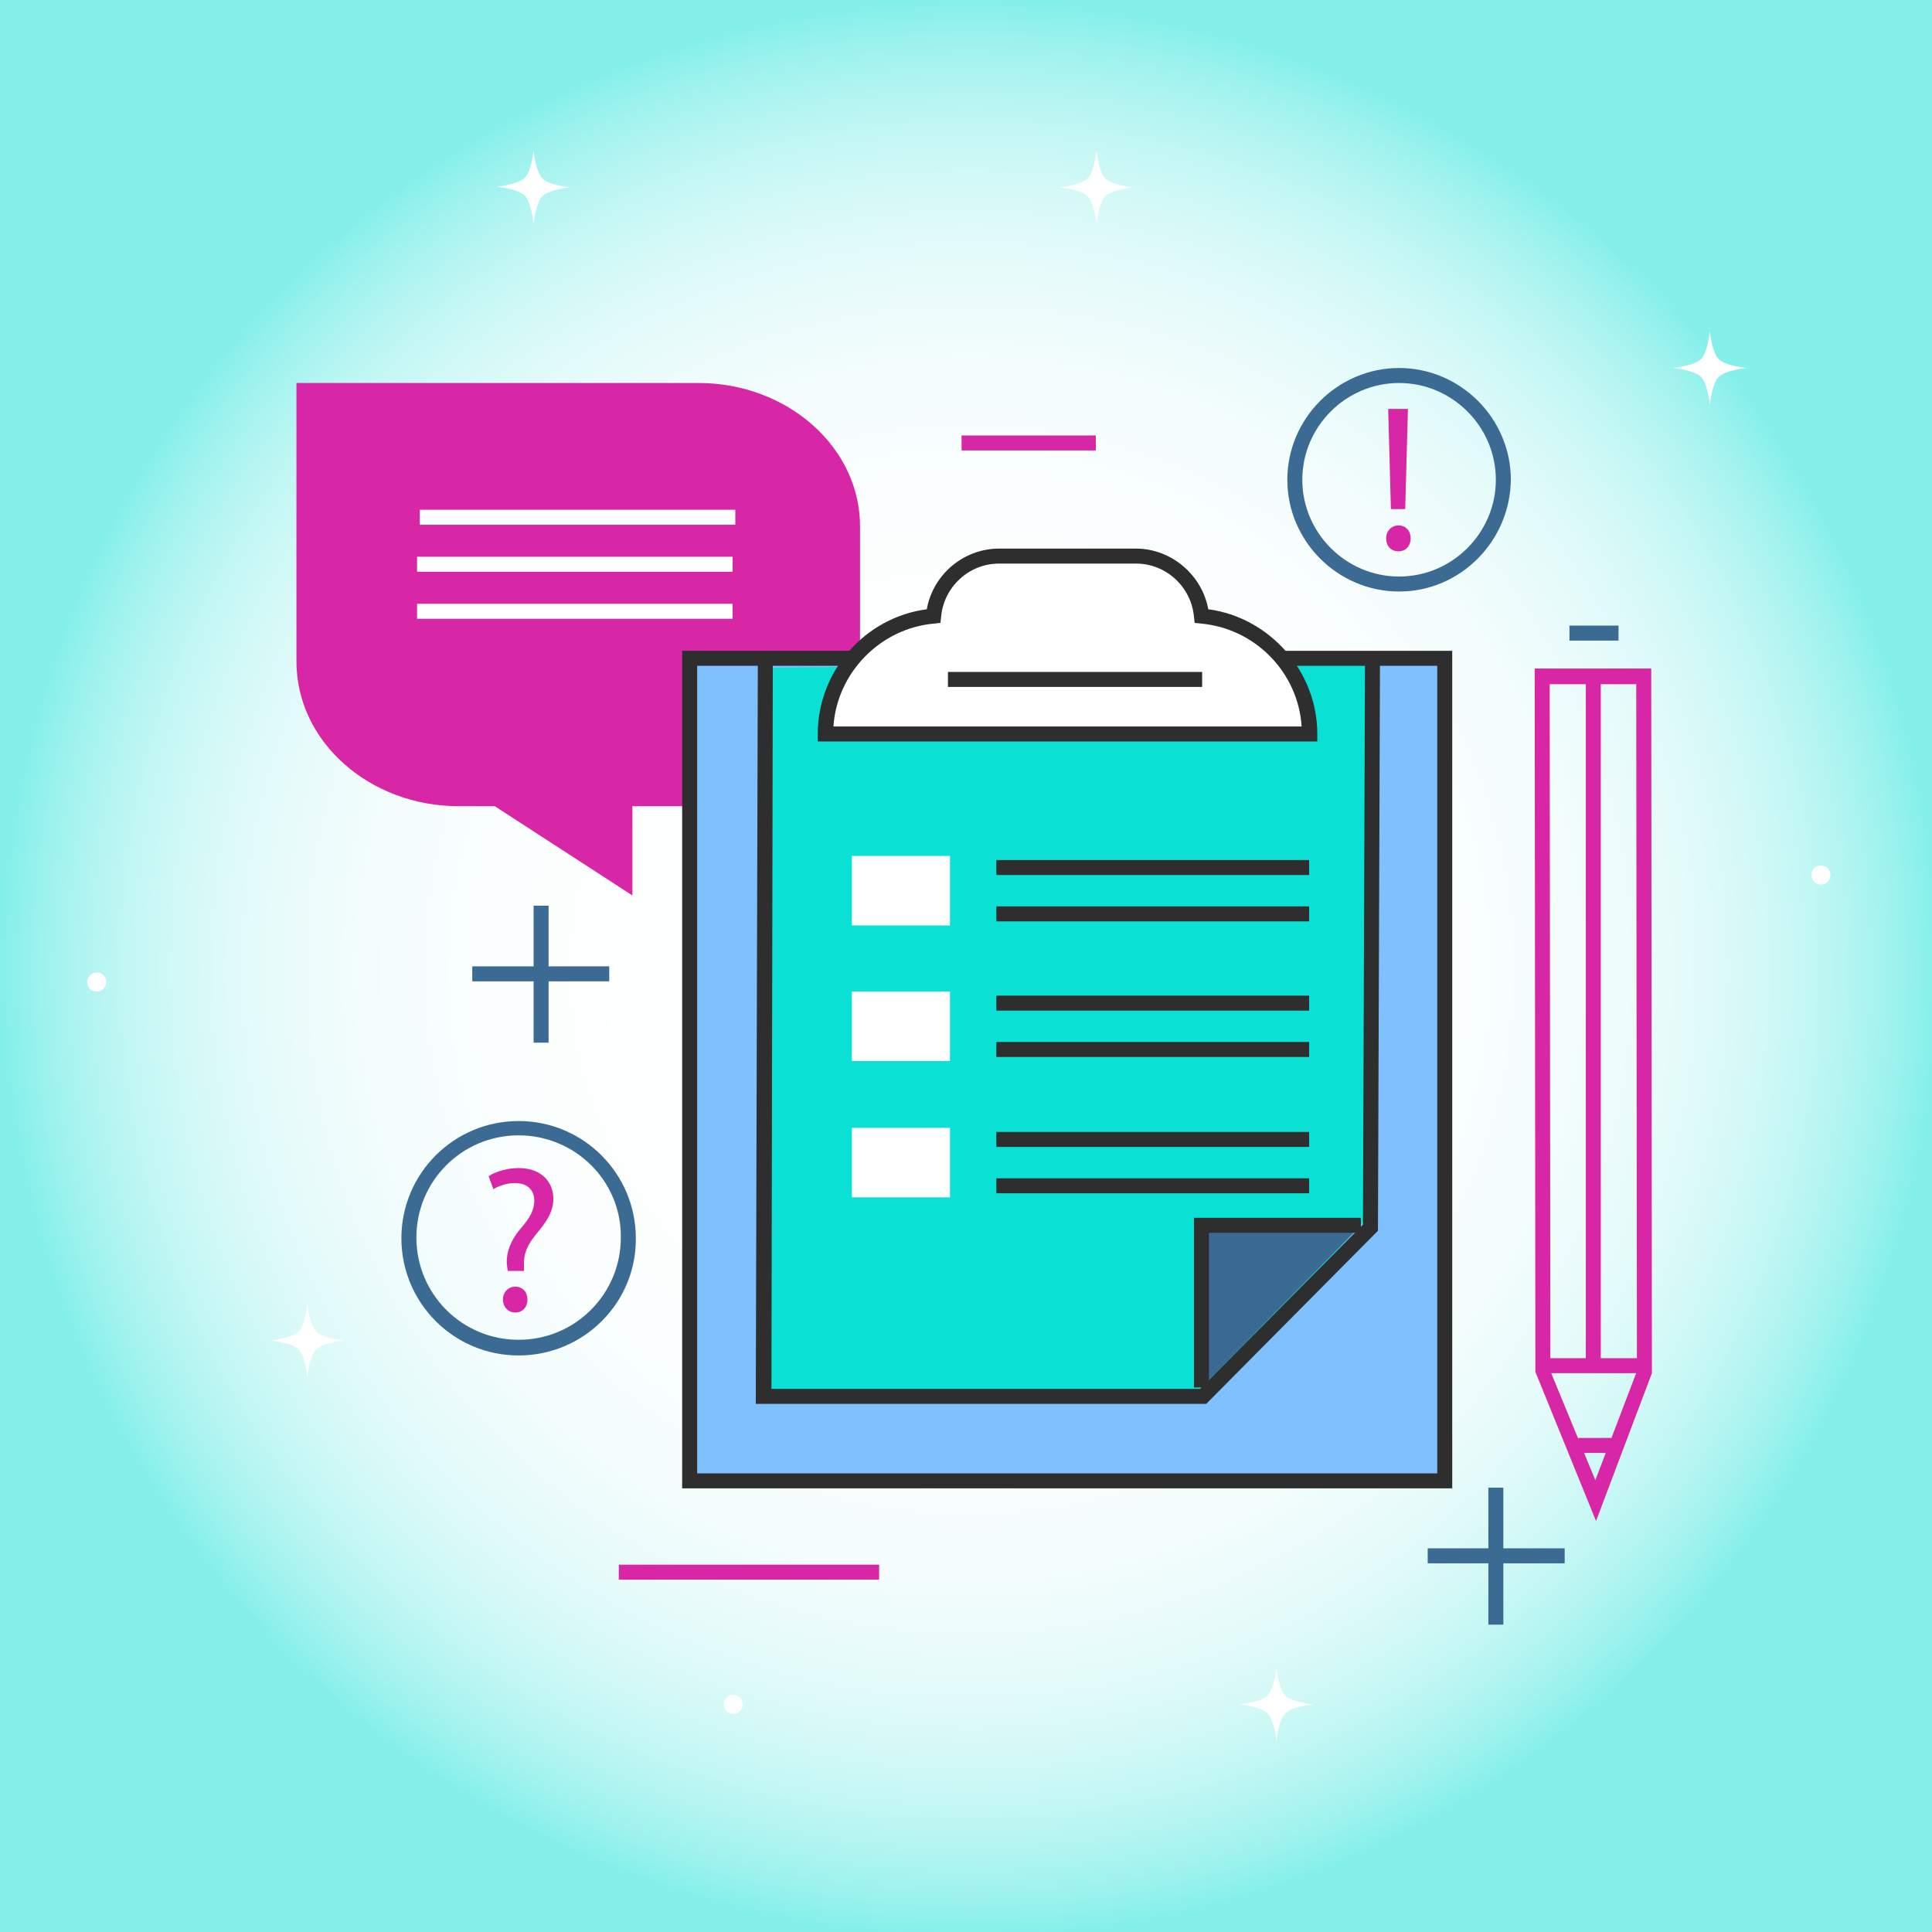 <?xml version="1.0" encoding="utf-8"?>
<!-- Generator: Adobe Illustrator 27.4.0, SVG Export Plug-In . SVG Version: 6.00 Build 0)  -->
<svg version="1.1" xmlns="http://www.w3.org/2000/svg" xmlns:xlink="http://www.w3.org/1999/xlink" x="0px" y="0px"
	 viewBox="0 0 283.5 283.5" style="enable-background:new 0 0 283.5 283.5;" xml:space="preserve">
<style type="text/css">
	.st0{fill:#FFFFFF;}
	.st1{opacity:0.5;fill:url(#SVGID_1_);}
	.st2{fill:#D827A6;}
	.st3{fill:#7FC1FF;}
	.st4{fill:#0BE0D5;}
	.st5{fill:#2E2E2E;}
	.st6{fill:#3B6B93;}
	.st7{fill-rule:evenodd;clip-rule:evenodd;fill:#FFFFFF;}
	.st8{display:none;}
	.st9{display:inline;fill:none;stroke:#D827A6;stroke-width:0.998;stroke-miterlimit:10;}
</style>
<g id="svg2">
</g>
<g id="Ebene_1">
</g>
<g id="Illustrator">
	<rect x="0" class="st0" width="284.5" height="284.5"/>
</g>
<g id="_x34_">
	<radialGradient id="SVGID_1_" cx="142.27" cy="142.27" r="142.27" gradientUnits="userSpaceOnUse">
		<stop  offset="0" style="stop-color:#FFFFFF"/>
		<stop  offset="0.376" style="stop-color:#FDFFFF"/>
		<stop  offset="0.511" style="stop-color:#F6FEFE"/>
		<stop  offset="0.608" style="stop-color:#EBFCFB"/>
		<stop  offset="0.686" style="stop-color:#DAFAF9"/>
		<stop  offset="0.753" style="stop-color:#C4F7F5"/>
		<stop  offset="0.812" style="stop-color:#A8F4F0"/>
		<stop  offset="0.866" style="stop-color:#88F0EB"/>
		<stop  offset="0.915" style="stop-color:#62EBE4"/>
		<stop  offset="0.959" style="stop-color:#39E6DD"/>
		<stop  offset="1" style="stop-color:#0BE0D5"/>
	</radialGradient>
	<rect x="0" class="st1" width="284.5" height="284.5"/>
</g>
<g id="Layer_1">
	<g>
		<g>
			<path class="st2" d="M102.5,56.2h-59v21.2v19.7c0,11.7,10.7,21.2,23.8,21.2h5.3l20.2,13.1v-13.1h33.4V97.1V77.4
				C126.3,65.7,115.6,56.2,102.5,56.2z"/>
		</g>
		<g>
			<polygon class="st3" points="125.1,96.6 101.2,96.6 101.2,217.3 212,217.3 212,96.6 188,96.6 			"/>
		</g>
		<g>
			<rect x="61.2" y="81.7" class="st0" width="46.3" height="2.2"/>
		</g>
		<g>
			<rect x="61.2" y="88.6" class="st0" width="46.3" height="2.2"/>
		</g>
		<g>
			<rect x="61.6" y="74.8" class="st0" width="46.3" height="2.2"/>
		</g>
		<g>
			<polygon class="st4" points="112,98 112,204.9 176.5,204.9 201.1,178.2 201.1,96.8 			"/>
		</g>
		<g>
			<path class="st0" d="M176.3,90.5c-0.4-4.9-4.5-8.8-9.6-8.8h-20.1c-5,0-9.2,3.9-9.6,8.8c-8.9,0.8-15.8,8.2-15.8,17.3h71
				C192.1,98.7,185.1,91.2,176.3,90.5z"/>
		</g>
		<g>
			<path class="st5" d="M193.2,108.8H120v-1.1c0-9.2,6.9-17.1,16-18.3c0.9-5.1,5.4-8.9,10.6-8.9h20.1c5.2,0,9.7,3.9,10.6,8.9
				c9,1.2,16,9.1,16,18.3V108.8z M122.3,106.6h68.7c-0.5-7.9-6.8-14.4-14.8-15.1l-0.9-0.1l-0.1-0.9c-0.4-4.4-4.1-7.8-8.5-7.8h-20.1
				c-4.4,0-8.1,3.4-8.5,7.8l-0.1,0.9l-0.9,0.1C129.1,92.2,122.8,98.8,122.3,106.6z"/>
		</g>
		<g>
			<polygon class="st5" points="213.1,218.4 100.1,218.4 100.1,95.5 125.1,95.5 125.1,97.7 102.3,97.7 102.3,216.2 210.9,216.2 
				210.9,97.7 188,97.7 188,95.5 213.1,95.5 			"/>
		</g>
		<g>
			<polygon class="st5" points="177,206 110.9,206 111.2,97.3 113.4,97.3 113.2,203.8 176.1,203.8 200,179.7 200.3,96.3 202.5,96.3 
				202.2,180.6 			"/>
		</g>
		<g>
			<rect x="139.1" y="98.6" class="st5" width="37.3" height="2.2"/>
		</g>
		<g>
			<polygon class="st6" points="176.3,203.6 176.3,179.8 199.7,179.8 			"/>
		</g>
		<g>
			<polygon class="st5" points="177.4,203.6 175.2,203.6 175.2,178.7 199.7,178.7 199.7,180.9 177.4,180.9 			"/>
		</g>
		<g>
			<rect x="125" y="125.6" class="st0" width="14.4" height="10.2"/>
		</g>
		<g>
			<g>
				<rect x="146.2" y="126.2" class="st5" width="45.9" height="2.2"/>
			</g>
			<g>
				<rect x="146.2" y="133" class="st5" width="45.9" height="2.2"/>
			</g>
		</g>
		<g>
			<rect x="125" y="145.5" class="st0" width="14.4" height="10.2"/>
		</g>
		<g>
			<g>
				<rect x="146.2" y="146.1" class="st5" width="45.9" height="2.2"/>
			</g>
			<g>
				<rect x="146.2" y="152.9" class="st5" width="45.9" height="2.2"/>
			</g>
		</g>
		<g>
			<rect x="125" y="165.5" class="st0" width="14.4" height="10.2"/>
		</g>
		<g>
			<g>
				<rect x="146.2" y="166.1" class="st5" width="45.9" height="2.2"/>
			</g>
			<g>
				<rect x="146.2" y="172.9" class="st5" width="45.9" height="2.2"/>
			</g>
		</g>
		<g>
			<g>
				<g>
					<path class="st2" d="M234.2,223.2l-8.9-21.9l-0.1-103.2l17.1,0l0.1,103.4L234.2,223.2z M227.5,201.2l6.6,16l6.1-16l-0.1-100.8
						l-12.7,0L227.5,201.2z"/>
				</g>
				<g>
					<rect x="232.7" y="99.3" class="st2" width="2.2" height="102.1"/>
				</g>
				<g>
					<rect x="231.6" y="211" class="st2" width="4.9" height="2.2"/>
				</g>
				<g>
					<rect x="226.4" y="199.3" class="st2" width="14.6" height="2.2"/>
				</g>
			</g>
			<g>
				<rect x="230.3" y="91.8" class="st6" width="7.2" height="2.2"/>
			</g>
		</g>
		<g>
			<g>
				<path class="st6" d="M76.1,198.9c-9.5,0-17.2-7.7-17.2-17.2c0-9.5,7.7-17.2,17.2-17.2c9.5,0,17.2,7.7,17.2,17.2
					C93.4,191.1,85.7,198.9,76.1,198.9z M76.1,166.6c-8.3,0-15,6.7-15,15c0,8.3,6.7,15,15,15c8.3,0,15-6.7,15-15
					C91.2,173.3,84.4,166.6,76.1,166.6z"/>
			</g>
			<g>
				<path class="st2" d="M74.5,186.5l-0.1-0.8c-0.2-1.6,0.4-3.5,1.9-5.3c1.4-1.6,2.1-2.8,2.1-4.2c0-1.6-1-2.6-2.9-2.6
					c-1.1,0-2.3,0.4-3.1,0.9l-0.7-1.9c1-0.7,2.8-1.2,4.4-1.2c3.5,0,5.1,2.2,5.1,4.5c0,2.1-1.2,3.6-2.6,5.3c-1.3,1.6-1.8,2.9-1.7,4.5
					l0,0.8H74.5z M73.8,190.7c0-1.1,0.8-1.9,1.8-1.9c1.1,0,1.8,0.8,1.8,1.9c0,1.1-0.7,1.9-1.8,1.9C74.6,192.6,73.8,191.8,73.8,190.7
					z"/>
			</g>
		</g>
		<g>
			<g>
				<path class="st6" d="M205.3,86.8c-9,0-16.4-7.4-16.4-16.4c0-9,7.4-16.4,16.4-16.4c9,0,16.4,7.4,16.4,16.4
					C221.6,79.4,214.3,86.8,205.3,86.8z M205.3,56.2c-7.8,0-14.2,6.4-14.2,14.2s6.4,14.2,14.2,14.2c7.8,0,14.2-6.4,14.2-14.2
					S213.1,56.2,205.3,56.2z"/>
			</g>
			<g>
				<path class="st2" d="M203.4,79c0-1.1,0.8-1.9,1.8-1.9c1.1,0,1.8,0.8,1.8,1.9c0,1.1-0.7,1.9-1.8,1.9
					C204.1,80.9,203.4,80.1,203.4,79z M204.1,74.7L203.7,60h2.9l-0.4,14.7H204.1z"/>
			</g>
		</g>
		<g>
			<rect x="69.3" y="141.8" class="st6" width="20.1" height="2.2"/>
		</g>
		<g>
			<rect x="78.3" y="132.9" class="st6" width="2.2" height="20.1"/>
		</g>
		<g>
			<rect x="209.5" y="227.2" class="st6" width="20.1" height="2.2"/>
		</g>
		<g>
			<rect x="218.4" y="218.3" class="st6" width="2.2" height="20.1"/>
		</g>
		<g>
			<rect x="141.1" y="63.9" class="st2" width="19.7" height="2.2"/>
		</g>
		<g>
			<rect x="90.8" y="229.6" class="st2" width="38.2" height="2.2"/>
		</g>
	</g>
	<path id="path4729-0_00000101078074381855428990000014157986280007407237_" class="st7" d="M160.9,22.1c0,0,0.3,3.1,1.3,4.1
		s4.1,1.3,4.1,1.3s-3.1,0.3-4.1,1.3s-1.3,4.1-1.3,4.1s-0.3-3.1-1.3-4.1s-4.1-1.3-4.1-1.3s3.1-0.3,4.1-1.3S160.9,22.1,160.9,22.1
		L160.9,22.1z"/>
	<path id="path4729-0_00000096745036677454293220000013993495180406665101_" class="st7" d="M250.9,48.6c0,0,0.3,3.1,1.3,4.1
		s4.1,1.3,4.1,1.3s-3.1,0.3-4.1,1.3s-1.3,4.1-1.3,4.1s-0.3-3.1-1.3-4.1s-4.1-1.3-4.1-1.3s3.1-0.3,4.1-1.3S250.9,48.6,250.9,48.6
		L250.9,48.6z"/>
	<path id="path4729-0_00000006672311914694846260000002499500031868693380_" class="st7" d="M78.3,22.1c0,0,0.3,3.1,1.3,4.1
		s4.1,1.3,4.1,1.3s-3.1,0.3-4.1,1.3s-1.3,4.1-1.3,4.1S78,29.7,77,28.7s-4.1-1.3-4.1-1.3s3.1-0.3,4.1-1.3S78.3,22.1,78.3,22.1
		L78.3,22.1z"/>
	<path id="path4729-0_00000034047423047925568870000002778333007802964374_" class="st7" d="M45.1,191.3c0,0,0.3,3.1,1.3,4.1
		s4.1,1.3,4.1,1.3s-3.1,0.3-4.1,1.3s-1.3,4.1-1.3,4.1s-0.3-3.1-1.3-4.1s-4.1-1.3-4.1-1.3s3.1-0.3,4.1-1.3S45.1,191.3,45.1,191.3
		L45.1,191.3z"/>
	<path id="path4729-0_00000030475701893293977480000011843943154996268952_" class="st7" d="M187.3,244.7c0,0,0.3,3.1,1.3,4.1
		s4.1,1.3,4.1,1.3s-3.1,0.3-4.1,1.3s-1.3,4.1-1.3,4.1s-0.3-3.1-1.3-4.1s-4.1-1.3-4.1-1.3s3.1-0.3,4.1-1.3S187.3,244.7,187.3,244.7
		L187.3,244.7z"/>
	<circle id="path4798-54_00000144329548900900989290000000462456686194568850_" class="st0" cx="14.2" cy="144.1" r="1.4"/>
	<circle id="path4798-54_00000107560792229847430840000014862228763906195619_" class="st0" cx="267.2" cy="128.4" r="1.4"/>
	<circle id="path4798-54_00000046300345541355720300000007032156989240180158_" class="st0" cx="107.6" cy="250.1" r="1.4"/>
</g>
<g id="Ebene_6" class="st8">
	<ellipse class="st9" cx="142.3" cy="141.7" rx="142.3" ry="141.7"/>
</g>
</svg>
